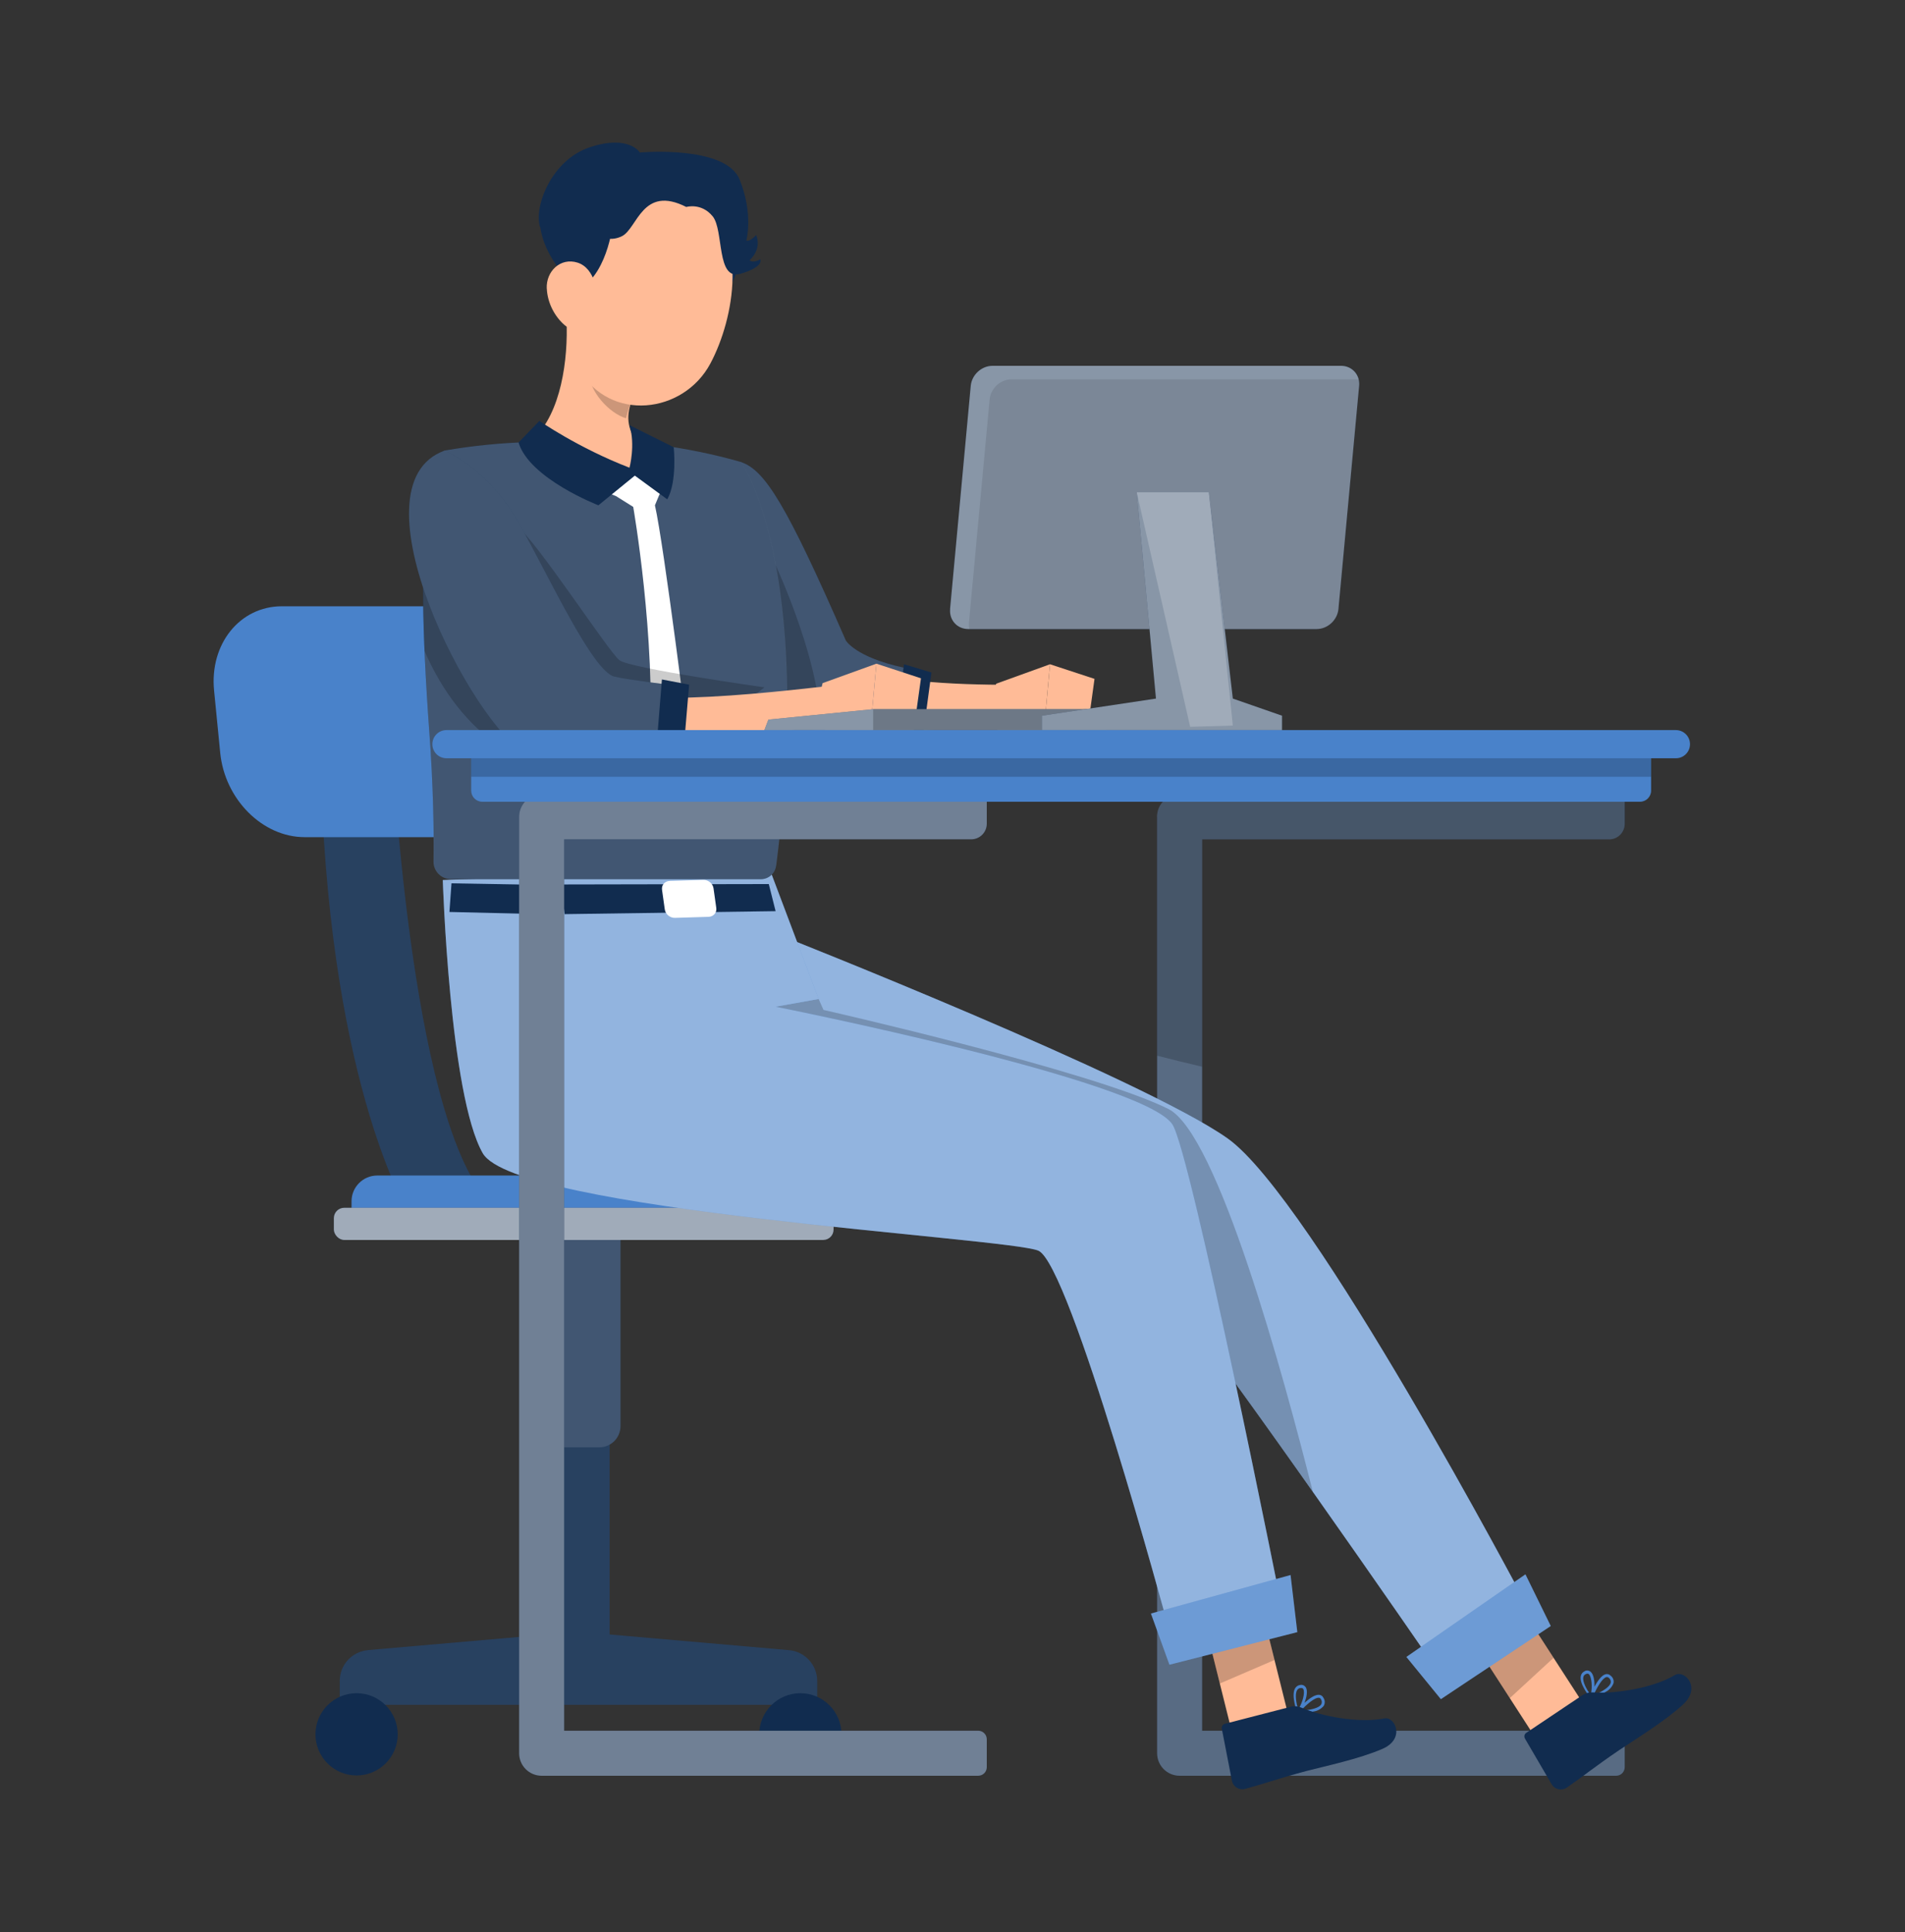 <?xml version="1.0" encoding="UTF-8"?>
<svg id="Groupe_72562" data-name="Groupe 72562" xmlns="http://www.w3.org/2000/svg" viewBox="0 0 332.61 337.3">
  <rect x="0" y="0" width="332.61" height="337.3" fill="#333333" stroke="none"/>
  <defs>
    <style>
      .cls-1, .cls-2, .cls-3, .cls-4, .cls-5, .cls-6, .cls-7, .cls-8, .cls-9, .cls-10, .cls-11, .cls-12, .cls-13 {
        stroke-width: 0px;
      }

      .cls-1, .cls-2, .cls-3, .cls-5, .cls-7, .cls-14, .cls-8, .cls-11, .cls-15 {
        isolation: isolate;
      }

      .cls-1, .cls-2, .cls-5, .cls-6, .cls-8, .cls-11, .cls-12 {
        fill: #fff;
      }

      .cls-1, .cls-7 {
        opacity: .1;
      }

      .cls-2, .cls-3, .cls-4, .cls-12 {
        opacity: .2;
      }

      .cls-5 {
        opacity: .5;
      }

      .cls-14, .cls-11 {
        opacity: .4;
      }

      .cls-8 {
        opacity: .6;
      }

      .cls-9 {
        fill: #ffbb97;
      }

      .cls-10 {
        fill: #4982ca;
      }

      .cls-15 {
        opacity: .3;
      }

      .cls-13 {
        fill: #112c4f;
      }
    </style>
  </defs>
  <path class="cls-13" d="M205.96,309.99h76.22c.83,0,1.5-.67,1.5-1.5v-4.86c0-.83-.67-1.5-1.5-1.5h-72.29v-155.61h71.06c1.51,0,2.73-1.22,2.73-2.73v-5.13h-77.72c-2.17,0-3.93,1.76-3.93,3.93v163.47c0,2.17,1.76,3.93,3.93,3.93Z"/>
  <g class="cls-15">
    <path class="cls-6" d="M202.03,142.6v163.46c0,2.17,1.75,3.93,3.93,3.93h76.22c.83,0,1.49-.67,1.49-1.49v-4.86c0-.83-.67-1.51-1.49-1.51h-72.29v-155.6h71.06c1.51,0,2.72-1.23,2.72-2.74v-5.12h-77.72c-2.17,0-3.93,1.75-3.93,3.93Z"/>
  </g>
  <path class="cls-4" d="M202.03,142.6v41.69c2.62.67,5.24,1.31,7.86,1.93v-39.68h71.06c1.51,0,2.72-1.23,2.72-2.74v-5.12h-77.72c-2.17,0-3.93,1.75-3.93,3.93Z"/>
  <g>
    <path class="cls-13" d="M64.19,288.06l31.26-2.72v-41.05h10.99v41.04l31.37,2.74c2.76.27,4.87,2.6,4.87,5.37v4.16H59.32v-4.16c0-2.78,2.11-5.1,4.87-5.37Z"/>
    <path class="cls-1" d="M64.19,288.06l31.26-2.72v-41.05h10.99v41.04l31.37,2.74c2.76.27,4.87,2.6,4.87,5.37v4.16H59.32v-4.16c0-2.78,2.11-5.1,4.87-5.37Z"/>
    <path class="cls-13" d="M132.56,302.76c0,3.97,3.22,7.18,7.18,7.18s7.18-3.22,7.18-7.18-3.22-7.18-7.18-7.18-7.18,3.22-7.18,7.18Z"/>
    <path class="cls-13" d="M69.44,302.76c0,3.97-3.22,7.18-7.18,7.18s-7.18-3.22-7.18-7.18,3.22-7.18,7.18-7.18,7.18,3.22,7.18,7.18Z"/>
    <path class="cls-13" d="M97.27,212.48h7.34c2.05,0,3.71,1.66,3.71,3.71v36.47h-14.77v-36.47c0-2.05,1.66-3.71,3.71-3.71Z" transform="translate(201.89 465.14) rotate(180)"/>
    <path class="cls-2" d="M97.27,212.48h7.34c2.05,0,3.71,1.66,3.71,3.71v36.47h-14.77v-36.47c0-2.05,1.66-3.71,3.71-3.71Z" transform="translate(201.89 465.14) rotate(180)"/>
    <path class="cls-13" d="M68.53,131.28s3.38,67.87,18,79.56h-15.63s-13.94-23.12-14.98-79.56h12.61Z"/>
    <path class="cls-1" d="M68.53,131.28s3.38,67.87,18,79.56h-15.63s-13.94-23.12-14.98-79.56h12.61Z"/>
    <path class="cls-10" d="M65.87,205.21h72.09c2.48,0,4.49,2.01,4.49,4.49v6.76H61.38v-6.76c0-2.48,2.01-4.49,4.49-4.49Z"/>
    <g>
      <rect class="cls-13" x="58.29" y="210.84" width="87.25" height="5.62" rx="1.81" ry="1.81"/>
      <rect class="cls-8" x="58.29" y="210.84" width="87.25" height="5.62" rx="1.81" ry="1.81"/>
    </g>
    <path class="cls-10" d="M53.18,146.14h25.04c7.34,0,12.64-6.59,11.83-14.72l-1.07-10.86c-.8-8.13-7.4-14.72-14.73-14.72h-25.04c-7.34,0-12.64,6.59-11.83,14.72l1.07,10.86c.8,8.13,7.4,14.72,14.73,14.72Z"/>
  </g>
  <g id="_Group_" data-name="&amp;lt;Group&amp;gt;">
    <path class="cls-9" d="M134.15,88.05c1.56,5.03,3.42,10.23,5.52,15.05,1.87,4.18,4.34,9.27,7.51,12.11,3.03,2.46,9.03,3.18,13.31,3.66,5.37.55,11.01.68,16.42.68,0,0,.74,5.59.74,5.59-5.75,1.32-11.46,2.13-17.44,2.33-17.29.59-23.39-4.69-30.79-19.63-2.61-5.46-4.63-10.91-6.25-16.73,0,0,10.98-3.06,10.98-3.06h0Z"/>
    <path class="cls-13" d="M129.42,80.67c4.13,1.41,7.89,7.35,18.25,31.14,0,0,1.68,2.92,10.1,4.73l-.77,13.37s-12.02-.53-14.81-2.46c-2.79-1.93-19.52-29.43-19.52-29.43l6.75-17.35Z"/>
    <path class="cls-2" d="M157.77,116.55l-.77,13.36s-9.64-.42-13.66-1.9c-.47-.17-.86-.35-1.15-.55-1.61-1.13-7.9-10.8-12.9-18.77-3.65-5.79-6.61-10.67-6.61-10.67l6.74-17.34c4.13,1.41,7.88,7.35,18.26,31.13,0,0,1.68,2.92,10.1,4.74Z"/>
    <path class="cls-3" d="M143.34,128c-.47-.17-.86-.35-1.15-.55-1.61-1.13-7.9-10.8-12.9-18.77,2.15-7.47,4.61-13.31,4.61-13.31,0,0,9.63,19.21,9.44,32.62Z"/>
    <g>
      <path class="cls-9" d="M173.94,119.35l9.39-3.39-1.15,12.58s-8.62,1.1-9.68-3.44l1.44-5.76Z"/>
      <polygon class="cls-9" points="191.1 118.51 189.67 128.86 182.18 128.54 183.33 115.96 191.1 118.51"/>
    </g>
    <polygon class="cls-13" points="157.84 115.96 162.63 117.4 160.88 130.4 156.09 131.23 157.84 115.96"/>
    <path class="cls-10" d="M136.22,163.28s63.37,24.99,78.11,35.45c14.74,10.45,51.91,80.91,51.91,80.91l-15.36,11.84s-44.32-64.35-49.73-68.72c-5.41-4.37-76-26.01-76-26.01l11.08-33.46Z"/>
    <path class="cls-11" d="M266.24,279.64l-15.36,11.84s-10.35-15.02-21.65-31.04c-12.09-17.14-25.28-35.43-28.08-37.68-3.96-3.2-42.76-15.64-63.34-22.08-7.57-2.38-12.66-3.94-12.66-3.94l11.08-33.46s63.36,25,78.11,35.45c14.73,10.45,51.9,80.91,51.9,80.91Z"/>
    <polygon class="cls-9" points="269.04 304.85 276.43 297.41 264.33 278.7 256.95 286.13 269.04 304.85"/>
    <polygon class="cls-3" points="256.95 286.13 264.33 278.71 271.25 289.4 263.6 296.45 256.95 286.13"/>
    <path class="cls-10" d="M277.72,296.6s.05.03.08.03c.03-.01.05-.03.07-.06.87-.32,1.71-.73,2.5-1.23.62-.32,1.11-.87,1.35-1.52.1-.5-.1-1-.51-1.3-.22-.23-.54-.33-.85-.26-.72.16-1.43,1.19-1.97,2.18.03-1.03-.14-2.09-.61-2.55-.31-.3-.77-.37-1.13-.14-.34.17-.56.45-.65.83-.3,1.42,1.61,3.7,1.7,3.83,0,0,.12-.14.12-.14,0,0,0,0,0,0,0,0-.12.15-.12.15,0,0-.1.15-.09.15.03.02.07.04.11.04ZM277.79,295.63c-.04.08-.07.15-.1.23-.57-.81-1.43-2.24-1.24-3.08.03-.19.14-.37.31-.47l.1-.06c.31-.16.48-.07.58.04.48.53.59,2.2.35,3.36ZM278.22,295.95c.58-1.32,1.54-3.02,2.26-3.18.15-.03.31.02.42.13.25.19.38.51.34.82-.14.68-1.25,1.49-3.02,2.23Z"/>
    <path class="cls-13" d="M276.28,295.93l-9.77,6.55c-.35.21-.46.67-.25,1.02,0,0,0,0,0,.01l4.71,8.06c.56.84,1.7,1.07,2.55.52,3.37-2.34,4.86-3.63,9.14-6.54,2.63-1.78,8.01-5.04,11.23-8.03,3.22-3,.17-6.1-1.45-5.11-3.87,2.32-10.58,3.31-14.33,3.03-.65-.04-1.3.14-1.83.5Z"/>
    <polygon class="cls-10" points="251.57 296.62 270.76 283.85 266.34 274.83 245.55 289.25 251.57 296.62"/>
    <polygon class="cls-12" points="251.57 296.62 270.76 283.85 266.34 274.83 245.55 289.25 251.57 296.62"/>
    <path class="cls-3" d="M229.23,260.44c-12.09-17.14-25.28-35.43-28.08-37.68-3.96-3.2-42.76-15.64-63.34-22.08l-2.4-24.95,7.52-1.34.85,1.91s46.96,10.65,60.23,17.3c8.57,4.3,20.05,46.31,25.21,66.83Z"/>
    <path class="cls-10" d="M226.42,299.08s.04.05.07.06c.03,0,.06-.02.08-.03.93-.01,1.86-.12,2.77-.33.7-.1,1.33-.45,1.78-.99.25-.44.24-.98-.05-1.4-.13-.29-.4-.49-.72-.53-.74-.08-1.75.65-2.58,1.4.36-.96.56-2.02.27-2.61-.19-.38-.6-.6-1.02-.51-.38.05-.68.24-.89.57-.75,1.24.29,4.02.34,4.18,0,0,.16-.09.16-.09,0,0,0,0,0,0,0,0-.16.1-.16.1,0,0-.14.1-.14.11.02.03.05.06.09.08ZM226.8,298.19c-.06.07-.12.12-.17.18-.27-.96-.61-2.59-.15-3.32.09-.17.26-.3.45-.35l.12-.02c.35-.05.48.09.53.23.28.66-.17,2.27-.78,3.28ZM227.11,298.63c.99-1.05,2.45-2.34,3.18-2.25.16.02.29.12.35.26.17.27.19.6.05.89-.36.59-1.68.99-3.58,1.1Z"/>
    <polygon class="cls-9" points="215.49 303.98 224.93 299.41 219.32 276.91 209.89 281.48 215.49 303.98"/>
    <polygon class="cls-3" points="209.89 281.48 219.32 276.92 222.53 289.78 212.97 293.89 209.89 281.48"/>
    <path class="cls-13" d="M225.29,297.97l-11.39,2.94c-.4.08-.66.48-.57.88,0,0,0,0,0,.01l1.78,9.16c.25.98,1.25,1.58,2.24,1.34,3.96-1.09,5.79-1.81,10.79-3.15,3.07-.8,9.23-2.1,13.25-3.86,4.03-1.76,2.18-5.69.32-5.31-4.42.9-11.08-.39-14.52-1.89-.6-.25-1.27-.3-1.9-.13Z"/>
    <path class="cls-10" d="M223.91,281.19s-15.97-80.17-19.23-84.94c-5.33-7.8-69.26-20.51-69.26-20.51l7.51-1.35-8.68-23.01-56.94,2.25s1.19,37.61,6.98,47.69c5.79,10.08,91.44,14.72,96.99,17,5.55,2.28,22.56,65.18,22.56,65.18l20.07-2.31Z"/>
    <path class="cls-11" d="M223.91,281.19s-15.97-80.17-19.23-84.94c-5.33-7.8-69.26-20.51-69.26-20.51l7.51-1.35-8.68-23.01-56.94,2.25s1.19,37.61,6.98,47.69c5.79,10.08,91.44,14.72,96.99,17,5.55,2.28,22.56,65.18,22.56,65.18l20.07-2.31Z"/>
    <polygon class="cls-10" points="204.18 290.61 226.51 284.92 225.33 274.95 200.95 281.67 204.18 290.61"/>
    <polygon class="cls-12" points="204.18 290.61 226.51 284.92 225.33 274.95 200.95 281.67 204.18 290.61"/>
    <g>
      <polygon class="cls-13" points="95.33 154.49 78.83 154.2 78.47 159.2 96.05 159.62 95.33 154.49"/>
      <polygon class="cls-13" points="97.87 154.4 98.59 159.58 135.42 159.06 134.23 154.33 97.87 154.4"/>
      <path class="cls-6" d="M115.59,155.34l.48,3.42c.12.84.91,1.49,1.76,1.47l5.89-.18c.86-.03,1.46-.73,1.34-1.56l-.48-3.42c-.12-.84-.91-1.49-1.76-1.47l-5.89.18c-.86.03-1.46.72-1.34,1.56Z"/>
    </g>
    <g>
      <path class="cls-13" d="M78.75,153.48h54.09c1.35,0,2.49-1,2.66-2.34,6.68-52.33-6.07-70.47-6.07-70.47-4.86-1.39-9.81-2.4-14.82-3.02-7.32-.58-14.67-.74-22.01-.48-5.02.13-10.01.62-14.96,1.48-2.68,1.13-5.34,12.81-2.68,49.16.7,9.52.81,17.75.74,22.57-.02,1.71,1.36,3.09,3.06,3.09Z"/>
      <polygon class="cls-13" points="121.85 99.21 132.26 99.21 133.06 111.64 127.46 115.27 121.85 112.49 121.85 99.21"/>
      <path class="cls-2" d="M135.5,151.15c-.17,1.34-1.31,2.33-2.66,2.33h-54.09c-1.7,0-3.09-1.39-3.06-3.09.07-4.82-.04-13.04-.73-22.57-.38-5.23-.65-9.95-.82-14.2-.45-10.28-.31-17.81.13-23.21.65-7.88,2-11.17,3.37-11.76,4.95-.85,9.95-1.35,14.97-1.48,7.33-.26,14.68-.1,22,.47,5.02.63,9.97,1.64,14.83,3.03,0,0,12.76,18.14,6.08,70.47Z"/>
    </g>
    <path class="cls-9" d="M93.08,76.64l17.48,5.96.71-5.01c-1.71-2.99-2.14-4.87-.7-8.34l-11.66-13.4c.31,6.87-.93,16.25-5.82,20.79Z"/>
    <path class="cls-6" d="M104.13,85.19l3.43,1.42,3,1.88s3.99,22.86,2.87,42.16l3.36,2.76,3.54-2.85s-4.4-35.44-5.98-42.35l.69-1.66,1.62-3.44-2.98-1.55-4.72,1.03h-3.3l-1.51,2.59Z"/>
    <path class="cls-3" d="M103.65,61.32l6.9,7.94c-.52,1.22-.94,2.48-1.25,3.76-2.92-.87-6.52-4.77-6.38-7.93,0-1.29.25-2.56.73-3.76Z"/>
    <path class="cls-13" d="M94.17,73.47s6.79,4.73,15.74,8.18c0,0,1.06-3.97,0-7.43l7.72,3.85s.64,5.99-1.13,9.1l-5.66-4.14-6.36,5.18s-12.05-4.65-13.94-10.96l3.64-3.78Z"/>
    <path class="cls-3" d="M133.46,119.99l-17.89,14.39c-25.64,5.71-36.92-10.28-41.45-20.76-.45-10.28-.31-17.81.13-23.21,6.16-.29,13.82-.29,15.89,1.3,3.6,2.76,16.15,22.14,18.02,23.55,1.89,1.43,25.3,4.73,25.3,4.73Z"/>
    <g>
      <path class="cls-9" d="M143.63,119.25l9.39-3.39-1.15,12.58s-8.62,1.1-9.68-3.44l1.44-5.76Z"/>
      <polygon class="cls-9" points="160.8 118.41 159.36 128.76 151.87 128.44 153.02 115.86 160.8 118.41"/>
    </g>
    <path class="cls-9" d="M87.41,94.64c2.8,5.46,5.95,11.15,9.35,16.19,2.58,3.67,5.15,7.36,8.73,9.64,3.44,1.35,7.18,1.28,11.2,1.37,9.59-.05,19.28-1.11,28.86-2.18,0,0,1.19,5.52,1.19,5.52-9.71,2.84-19.52,4.99-29.64,5.93-4.35.31-9.27.58-13.9-.63-9.45-2.93-16.4-13.92-21.27-21.82-1.74-3.04-3.33-5.92-4.82-9.14,0,0,10.3-4.87,10.3-4.87h0Z"/>
    <path class="cls-13" d="M77.63,78.66c-16.9,6.09,5.02,48.18,14.23,52.9,9.21,4.72,24.79,2.72,24.79,2.72l1.09-14.62s-8.07-.98-10.48-1.55c-3.83-.92-11.59-17.87-16.81-27.08-5.22-9.21-12.82-12.36-12.82-12.36Z"/>
    <path class="cls-2" d="M77.63,78.66c-16.9,6.09,5.02,48.18,14.23,52.9,9.21,4.72,24.79,2.72,24.79,2.72l1.09-14.62s-8.07-.98-10.48-1.55c-3.83-.92-11.59-17.87-16.81-27.08-5.22-9.21-12.82-12.36-12.82-12.36Z"/>
    <polygon class="cls-13" points="115.57 118.61 114.2 135.6 119.04 134.69 120.32 119.52 115.57 118.61"/>
    <g>
      <path class="cls-13" d="M128.93,42.05c.67,3.92-1.02,11.55-5.93,8.33-4.91-3.22,4.78-15.06,5.93-8.33Z"/>
      <path class="cls-9" d="M101.16,43.46c-1.89,9.58-3.48,15.1.03,21.14,5.29,9.09,18.11,7.71,22.84-1.14,4.25-7.97,6.63-22.3-1.66-28.38-8.17-5.99-19.32-1.2-21.21,8.38Z"/>
      <path class="cls-13" d="M96.58,32.88l10.86-.5.29,6.23c-.21-.12-.44-.23-.63-.35,0,0-.69,9.1-5.88,12.21-7.04-5.37-9.1-14.15-4.63-17.6Z"/>
      <path class="cls-9" d="M95.47,50.36c.12,2.62,1.45,4.94,3.07,6.36,2.45,2.13,5.09.28,5.6-2.76.46-2.74-.26-7.14-3.29-8.11-2.99-.95-5.52,1.51-5.39,4.51Z"/>
      <path class="cls-13" d="M103.74,40.6s.24.22.66.46c.84.48,2.39,1.06,4.19.17,2.7-1.33,3.55-9,11.23-5.1,0,0,2.63-.79,4.61,1.63,1.98,2.42.61,11.27,4.83,10.04,4.22-1.22,3.49-2.53,3.49-2.53,0,0-1.18.75-1.88.16,0,0,2.21-1.84,1.15-4.41,0,0-1.03,1.21-1.71.97,0,0,1.28-4.52-1.16-10.62-2.44-6.1-17.43-4.74-17.43-4.74,0,0-1.89-3.16-8.66-.95-6.77,2.2-9.86,10.36-8.78,13.91"/>
    </g>
  </g>
  <g>
    <polygon class="cls-13" points="193.14 127.45 192.17 123.8 152.45 123.8 134.16 125.62 133.46 127.45 193.14 127.45"/>
    <polygon class="cls-5" points="193.14 127.45 192.17 123.8 152.45 123.8 134.16 125.62 133.46 127.45 193.14 127.45"/>
    <polygon class="cls-3" points="152.45 123.8 152.45 127.45 193.14 127.45 192.17 123.8 152.45 123.8"/>
  </g>
  <g>
    <path class="cls-13" d="M165.89,106.31c-.18,1.93,1.23,3.5,3.15,3.5h60.84c1.93,0,3.63-1.57,3.81-3.5l3.61-38.95c.04-.4,0-.78-.08-1.14-.34-1.37-1.55-2.36-3.08-2.36h-60.84c-1.93,0-3.63,1.57-3.81,3.5l-3.61,38.95Z"/>
    <path class="cls-5" d="M165.89,106.31c-.18,1.93,1.23,3.5,3.15,3.5h60.84c1.93,0,3.63-1.57,3.81-3.5l3.61-38.95c.04-.4,0-.78-.08-1.14-.34-1.37-1.55-2.36-3.08-2.36h-60.84c-1.93,0-3.63,1.57-3.81,3.5l-3.61,38.95Z"/>
    <path class="cls-7" d="M169.26,109.81h60.63c1.93,0,3.63-1.57,3.81-3.5l3.61-38.95c.04-.4,0-.78-.08-1.14h-60.63c-1.92,0-3.62,1.57-3.81,3.5l-3.61,38.95c-.04.4,0,.78.08,1.14Z"/>
    <polygon class="cls-13" points="211.06 85.91 198.47 85.91 201.83 121.95 181.92 124.94 181.92 127.45 223.84 127.45 223.84 124.94 215.25 121.95 211.06 85.91"/>
    <polygon class="cls-5" points="211.06 85.91 198.47 85.91 201.83 121.95 181.92 124.94 181.92 127.45 223.84 127.45 223.84 124.94 215.25 121.95 211.06 85.91"/>
    <polygon class="cls-2" points="198.47 85.91 207.8 126.88 215.25 126.66 211.06 85.91 198.47 85.91"/>
  </g>
  <g>
    <path class="cls-13" d="M94.57,309.99h76.22c.83,0,1.5-.67,1.5-1.5v-4.86c0-.83-.67-1.5-1.5-1.5h-72.29v-155.61h71.06c1.51,0,2.73-1.22,2.73-2.73v-5.13h-77.72c-2.17,0-3.93,1.76-3.93,3.93v163.47c0,2.17,1.76,3.93,3.93,3.93Z"/>
    <g class="cls-14">
      <path class="cls-6" d="M94.57,309.99h76.22c.83,0,1.5-.67,1.5-1.5v-4.86c0-.83-.67-1.5-1.5-1.5h-72.29v-155.61h71.06c1.51,0,2.73-1.22,2.73-2.73v-5.13h-77.72c-2.17,0-3.93,1.76-3.93,3.93v163.47c0,2.17,1.76,3.93,3.93,3.93Z"/>
    </g>
    <path class="cls-10" d="M84.21,131.23h202.13c1.07,0,1.94.87,1.94,1.94v6.79H82.27v-6.79c0-1.07.87-1.94,1.94-1.94Z" transform="translate(370.55 271.19) rotate(180)"/>
    <rect class="cls-3" x="82.27" y="131.23" width="206.02" height="4.37" transform="translate(370.55 266.83) rotate(180)"/>
    <path class="cls-10" d="M77.95,132.37h214.66c1.36,0,2.46-1.1,2.46-2.46h0c0-1.36-1.1-2.46-2.46-2.46H77.95c-1.36,0-2.46,1.1-2.46,2.46h0c0,1.36,1.1,2.46,2.46,2.46Z"/>
  </g>
</svg>
